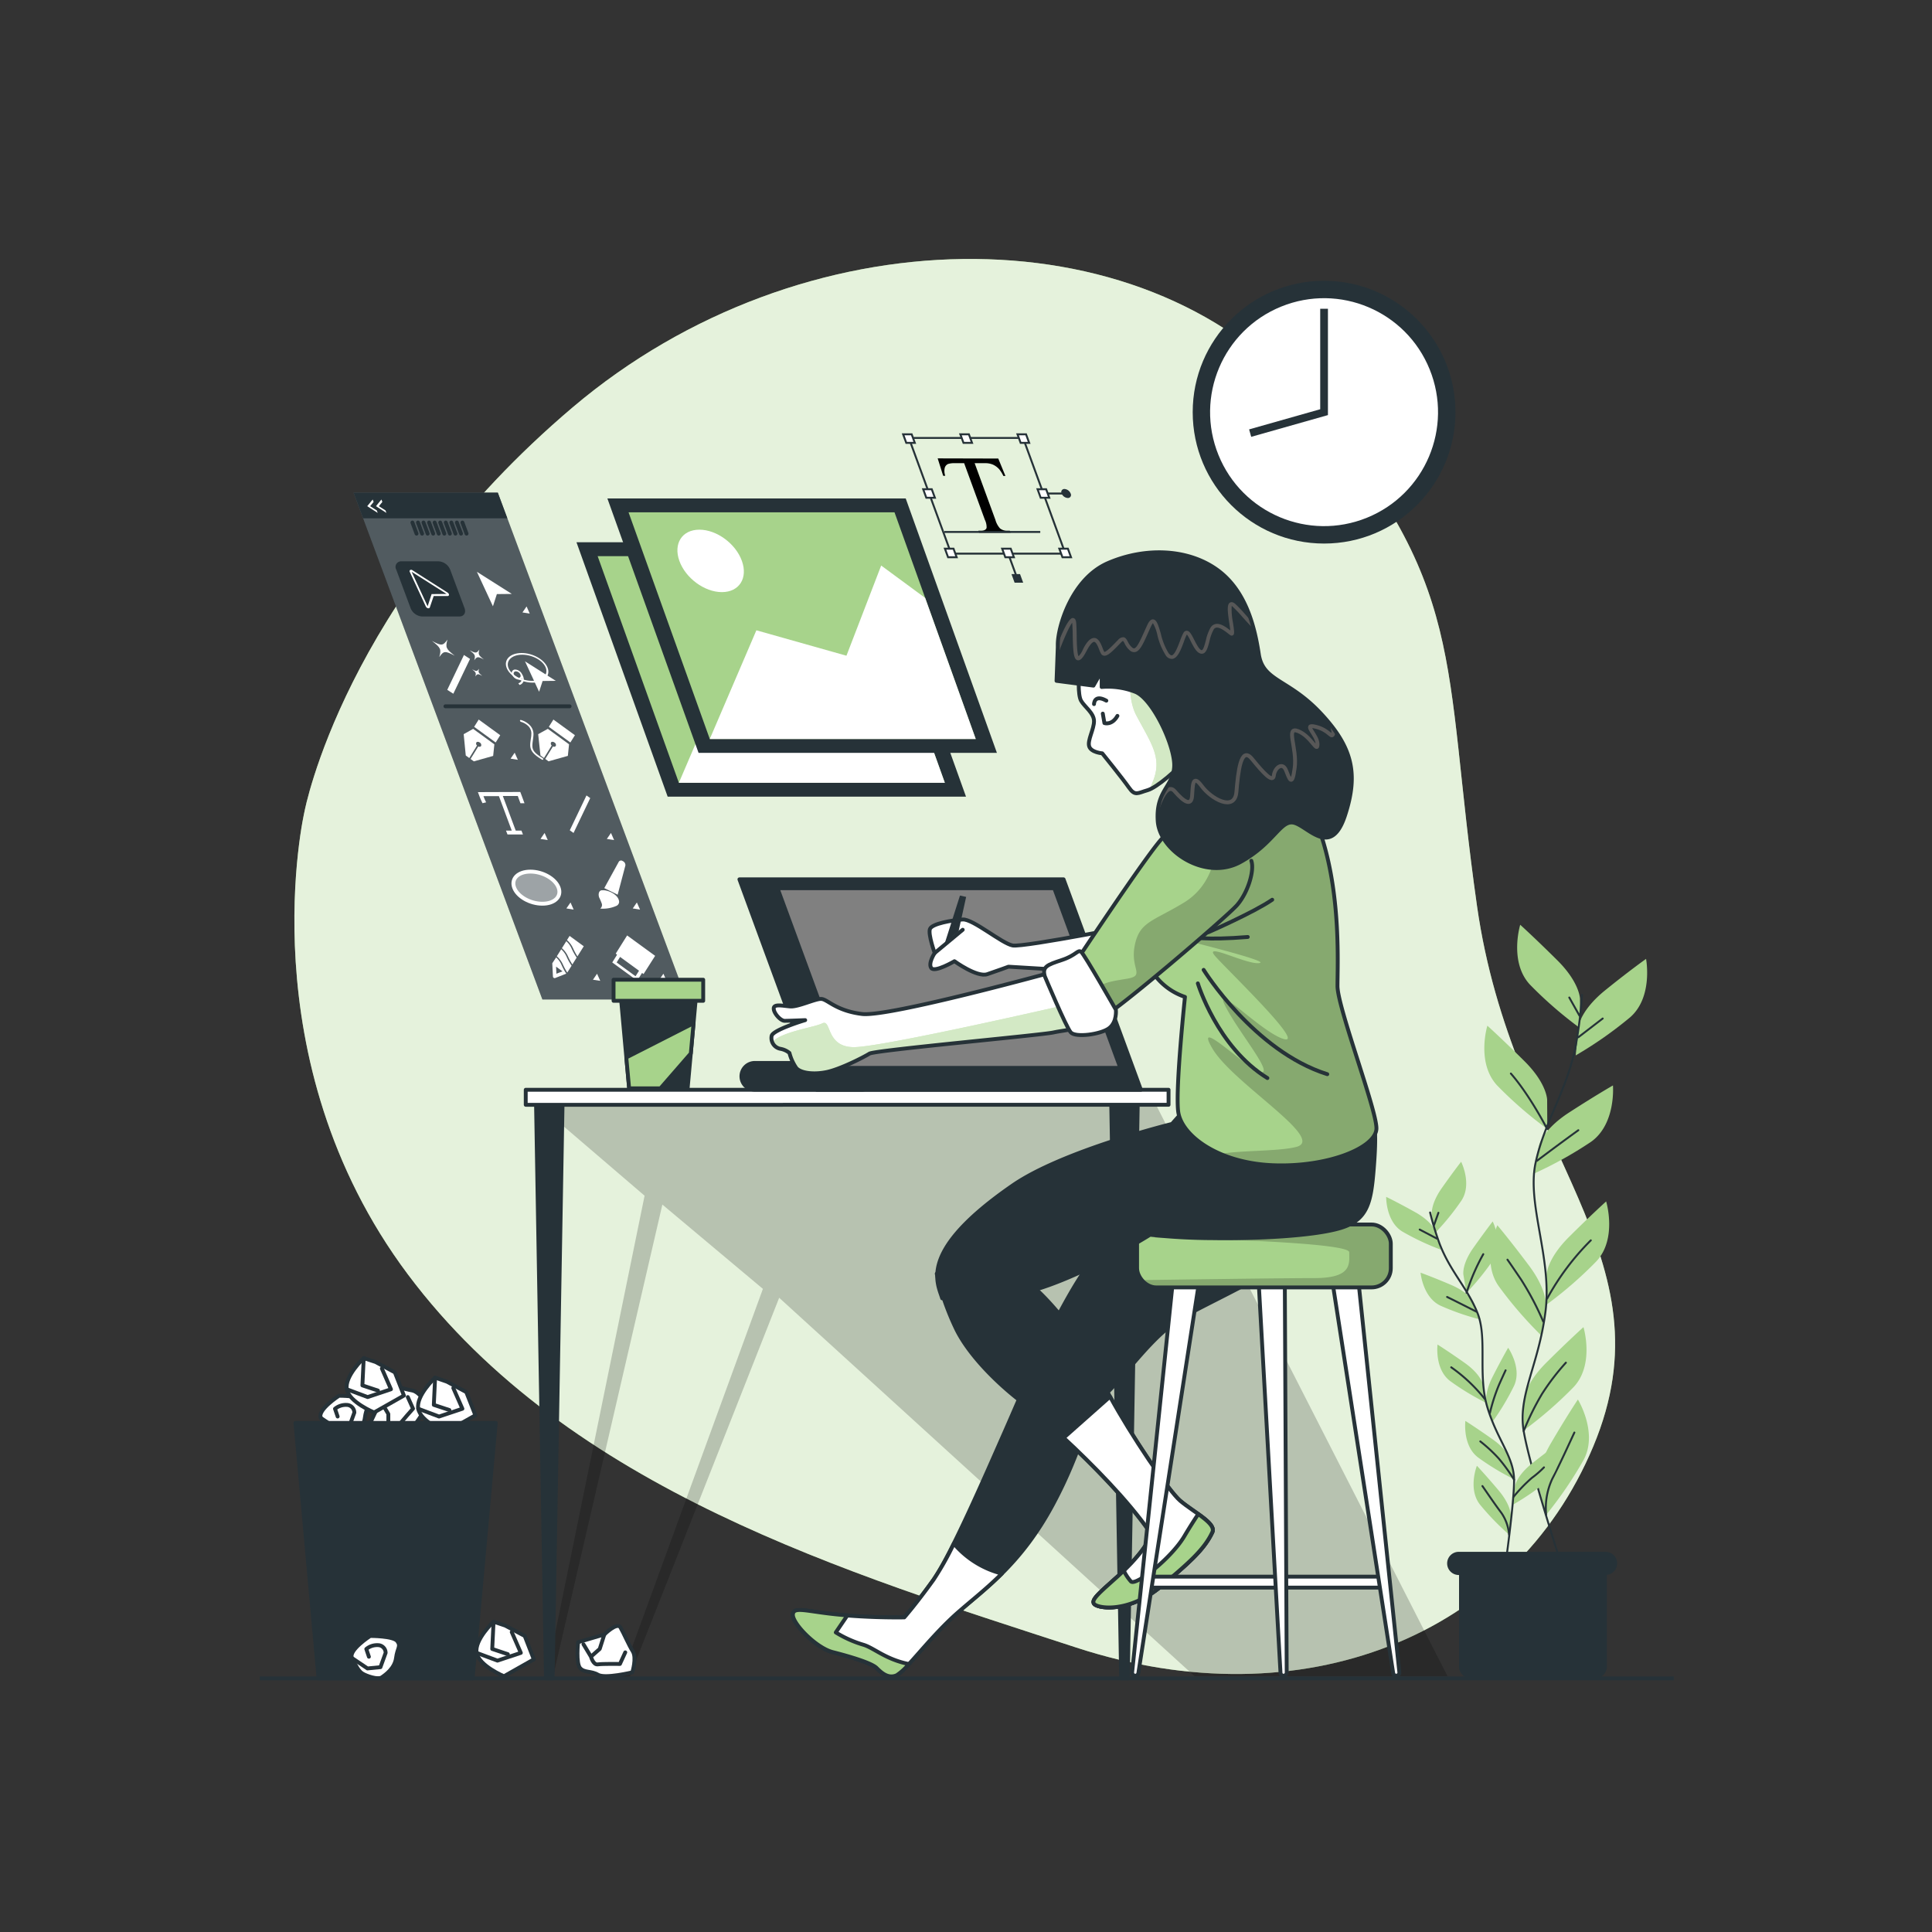 <svg xmlns="http://www.w3.org/2000/svg" viewBox="0 0 500 500"><rect x="0" y="0" width="500" height="500" fill="#333333" stroke="none"/><defs><clipPath id="a"><rect x="294.28" y="316.9" width="65.66" height="16.28" rx="4.97" style="fill:#a7d38b;stroke:#263238;stroke-linecap:round;stroke-linejoin:round"/></clipPath><clipPath id="b"><path d="M273 251.42s-43 11.85-49.9 11-9-3.9-10.62-3.9-6 2.13-8 1.95-4.24-.71-4.24.53 1.77 3.19 2.83 3.19 5.31-.18 5.31-.18-8.32 2.48-8.68 4.07a2.83 2.83 0 0 0 2.31 3.36 5 5 0 0 1 2.3 1.07 12.3 12.3 0 0 0 1.77 3.89c1.06 1.24 4.24 1.77 7.78 1.06s9.74-3.89 11.15-4.78 44.42-4.78 47.61-5.48 7.08-.71 8.32-2.84-7.94-12.94-7.94-12.94" style="fill:#fff;stroke:#263238;stroke-linecap:round;stroke-linejoin:round"/></clipPath><clipPath id="c"><path d="M309.32 208.06s-3.89 10.61-8.84 17.69-7.08 14.52-3.9 22.48a16.29 16.29 0 0 0 10.09 9.77s-2.48 23.36-1.77 29.56 10.26 13.45 24.6 14 26.72-4.6 26.72-9.56-10.08-31.32-10.08-36.81.88-22.65-3.9-38-21.59-20.46-32.92-9.13" style="fill:#a7d38b;stroke:#263238;stroke-linecap:round;stroke-linejoin:round"/></clipPath><clipPath id="d"><path d="M308.26 210.71a38.2 38.2 0 0 0-7.43 6.19c-4.07 4.25-23.72 34-23.72 34s5.84 12.22 7.61 12.57 32.57-26 35.4-29.2 4.6-9 3.72-11.51" style="fill:#a7d38b;stroke:#263238;stroke-linecap:round;stroke-linejoin:round"/></clipPath><clipPath id="e"><path d="M279.24 174.61s-.36 5.13.53 6.72 3.36 3.19 3.36 5.31-1.77 5-1.24 6.55 3.37 1.77 3.37 1.77 5.3 6.55 6.9 8.85 2.3 1.41 4.78.71 7.78-5.31 10.79-8.85-2-14.34-8.49-21.59-16.29-7.08-18.41-5-1.59 5.53-1.59 5.53" style="fill:#fff;stroke:#263238;stroke-linecap:round;stroke-linejoin:round"/></clipPath><clipPath id="f"><path d="M273.75 166.82v.71l-.32 8.67 9.55 1.24 2.13-3.72v4.07a19.6 19.6 0 0 1 8.67 1.24c4.6 1.77 10.44 14.34 10.09 19.47s-4.78 6.19-4.25 14S312 228.05 321 223.1s10.45-11.33 14.16-10.09 9.38 8.85 12.92-1.95 1.95-17.69-6.37-26.54-14.86-8.14-15.93-15.22-3.36-16.64-11-22-18.58-5.66-28-1.59-13.03 16.51-13.03 21.11" style="fill:#263238;stroke:#263238;stroke-linecap:round;stroke-linejoin:round"/></clipPath></defs><path d="M78.81 210s-15 64 26.75 119.81 114.49 77.46 173 96.58 113.25-2.95 133.79-52.1-20.95-75.61-30.1-139.8-1.85-82.67-44.53-131.55-130.28-47.7-189.5 2.47S78.81 210 78.81 210" style="fill:#a7d38b"/><path d="M78.81 210s-15 64 26.75 119.81 114.49 77.46 173 96.58 113.25-2.95 133.79-52.1-20.95-75.61-30.1-139.8-1.85-82.67-44.53-131.55-130.28-47.7-189.5 2.47S78.81 210 78.81 210" style="fill:#fff;opacity:.7"/><path d="M408.9 258.53s0-4.18-5.86-10-9.61-9.2-9.61-9.2-2.93 9.61 2.5 15.47a103.4 103.4 0 0 0 13 11.29Zm-8.5 26.12s0-4.18-5.85-10-9.62-9.2-9.62-9.2-2.93 9.55 2.51 15.44a103 103 0 0 0 13 11.29Z" style="fill:#a7d38b"/><path d="M408.53 265.66s.44-4.16 6.88-9.37 10.59-8.13 10.59-8.13 1.89 9.88-4.13 15.12a102.5 102.5 0 0 1-14.08 9.86Zm-10.26 30.84s.87-4.09 7.82-8.59 11.34-7 11.34-7 .84 10-5.7 14.61a103 103 0 0 1-15 8.32Zm1.93 33.63s0-4.18 5.85-10 9.62-9.2 9.62-9.2 2.93 9.62-2.51 15.48a103.6 103.6 0 0 1-13 11.29Z" style="fill:#a7d38b"/><path d="M400.1 338.34s.59-4.14-4.37-10.77-8.21-10.47-8.21-10.47-4.27 9.1.28 15.67a103 103 0 0 0 11.23 13Zm-5.77 24.32s0-4.18 5.85-10 9.62-9.2 9.62-9.2 2.93 9.62-2.51 15.47a102.7 102.7 0 0 1-13 11.29Zm3.9 22.06s-1.05-4.05 3.13-11.19 7-11.34 7-11.34 5.27 8.56 1.49 15.61a102 102 0 0 1-9.68 14.2Z" style="fill:#a7d38b"/><path d="M409.43 257.46a120 120 0 0 1-1.6 13c-2.32 11.95-8.1 19.67-10.42 30.47s4.33 24.71 2.55 38.59-7.18 21.58-5.63 30.84 9.67 34.32 9.67 34.32m4.47-136.24 6.31-4.85m-6.01-.73-2.64-4.7" style="fill:none;stroke:#263238;stroke-linecap:round;stroke-linejoin:round;stroke-width:.5px"/><path d="M397.76 300.42s5.28-4 10.71-7.92m-8.07-.32s-4.4-8.63-9.39-14.35m9.39 58.25A65.3 65.3 0 0 1 411.7 321m-12.32 21a74.5 74.5 0 0 0-5.73-10.86c-3.08-4.55-3.52-5.14-3.52-5.14m4.2 44.35a69.6 69.6 0 0 1 4.75-9.62 61 61 0 0 1 6.17-8.07M400.14 392a17.9 17.9 0 0 1 1.58-9.26c2.2-4.26 4.7-9.83 5.73-12" style="fill:none;stroke:#263238;stroke-linecap:round;stroke-linejoin:round;stroke-width:.5px"/><path d="M370.56 314.4s-.45-2.62 2.58-6.93 5-6.81 5-6.81 2.88 5.71.11 10a64.7 64.7 0 0 1-6.9 8.49Zm8.16 15.46s-.45-2.63 2.59-6.93 5-6.82 5-6.82 2.88 5.72.1 10a65.5 65.5 0 0 1-6.9 8.49Z" style="fill:#a7d38b"/><path d="M371.56 318.83s-.72-2.56-5.33-5.13-7.49-3.95-7.49-3.95-.11 6.4 4.23 9a65.5 65.5 0 0 0 9.91 4.66Zm9.79 18.23s-1-2.47-5.84-4.54-7.87-3.15-7.87-3.15.56 6.38 5.16 8.54a65 65 0 0 0 10.34 3.59Zm2.44 21.29s-.45-2.62-4.76-5.66-7-4.72-7-4.72-.79 6.35 3.25 9.43a65.7 65.7 0 0 0 9.36 5.67Z" style="fill:#a7d38b"/><path d="M384.74 363.49s-.82-2.53 1.57-7.23 4-7.46 4-7.46 3.66 5.25 1.52 9.86a65 65 0 0 1-5.63 9.39Zm7.35 21.15s.3-2.64 4.43-5.92 6.75-5.12 6.75-5.12 1.15 6.3-2.71 9.6a65 65 0 0 1-9 6.2Zm-1.09-6.52s-.45-2.62-4.76-5.66-7-4.73-7-4.73-.79 6.35 3.26 9.44a65 65 0 0 0 9.35 5.67Zm0 14.25s.22-2.65-3.18-6.68-5.6-6.35-5.6-6.35-2.37 5.94.76 10a66 66 0 0 0 7.61 7.86Z" style="fill:#a7d38b"/><path d="M370.11 313.79a75 75 0 0 0 2.42 8c2.75 7.24 7.21 11.45 9.84 18s0 16 2.58 24.48 6.85 12.75 6.89 18.73-2.32 22.57-2.32 22.57m-17.62-85.01-4.48-2.35m3.69-1.11 1.15-3.23" style="fill:none;stroke:#263238;stroke-linecap:round;stroke-linejoin:round;stroke-width:.5px"/><path d="M382.09 339.46s-3.74-1.91-7.58-3.81m5.03-1.07a53.4 53.4 0 0 1 4.33-10m.44 37.53a41.6 41.6 0 0 0-8.73-8.25m10.01 11.82a46.6 46.6 0 0 1 2.41-7.43c1.44-3.19 1.65-3.61 1.65-3.61m1.98 32.83a40.4 40.4 0 0 1 4.82-5 25.5 25.5 0 0 0 3.13-2.72m-7.74 3.19a44.4 44.4 0 0 0-4-5.52 39.4 39.4 0 0 0-4.74-4.39m7.44 24.12a11.34 11.34 0 0 0-2-5.64c-1.84-2.43-4-5.66-4.89-6.92" style="fill:none;stroke:#263238;stroke-linecap:round;stroke-linejoin:round;stroke-width:.5px"/><path d="M377.56 402.62h38.3v28.7a3 3 0 0 1-3 3H380.6a3 3 0 0 1-3-3v-28.7z" style="fill:#263238"/><path d="M415.52 407.61h-38a3 3 0 0 1-3-3 3 3 0 0 1 3-3h38a3 3 0 0 1 3 3 3 3 0 0 1-3 3" style="fill:#263238"/><circle cx="342.67" cy="106.67" r="34" style="fill:#263238"/><circle cx="342.67" cy="106.67" r="29.49" transform="rotate(-22.08 342.66 106.679)" style="fill:#fff"/><path style="fill:none;stroke:#263238;stroke-miterlimit:10;stroke-width:2px" d="m323.54 112.09 19.13-5.42V79.91"/><path style="fill:#263238" d="M177.7 258.67h-37.33L91.5 127.51h37.33z"/><path style="fill:#fff;opacity:.2" d="M177.7 258.67h-37.33L91.5 127.51h37.33z"/><path d="M118.86 159.55h-9.6a3.45 3.45 0 0 1-3-2.17l-3.71-9.95a1.45 1.45 0 0 1 1.36-2.16h9.6a3.47 3.47 0 0 1 3 2.16l3.71 9.95c.44 1.2-.16 2.17-1.36 2.17m12.44-25.41H93.97l-2.47-6.63h37.33z" style="fill:#263238"/><path style="fill:none;stroke:#263238;stroke-linecap:round;stroke-linejoin:round" d="m106.73 135.23 1.07 2.88m.37-2.88 1.07 2.88m.36-2.88 1.08 2.88m.36-2.88 1.07 2.88m.37-2.88 1.07 2.88m.37-2.88 1.07 2.88m.37-2.88 1.07 2.88m.37-2.88 1.07 2.88m.36-2.88 1.08 2.88m.36-2.88 1.07 2.88"/><path d="m115.75 153.31-9-5.73a.56.56 0 0 0-.6-.06.38.38 0 0 0-.09.51l4.14 8.93a.86.86 0 0 0 .56.46h.14a.33.33 0 0 0 .34-.23l1-2.94h3.6a.33.33 0 0 0 .36-.34.79.79 0 0 0-.45-.6" style="fill:#fff"/><path style="fill:#263238" d="m115.57 153.71-9.04-5.73 4.14 8.93 1.03-3.16z"/><path style="fill:#fff" d="m132.46 153.71-9.04-5.73 4.15 8.93 1.02-3.16zm4.63 5.08-.81-1.84-1.07 1.55zm21.84 58.62-.81-1.84-1.07 1.55zm6.71 17.99-.82-1.84-1.06 1.54zm6.87 18.44-.82-1.84-1.06 1.55zm-38.49-57.2-.82-1.84-1.06 1.54zm7.74 20.77-.82-1.84-1.06 1.55zm6.7 17.99-.81-1.84-1.07 1.54zm6.88 18.44-.82-1.84-1.06 1.55zm-39.59-75.31 1.57 1.01 4.32-9.01-1.57-1.02zm1.94-8.83c-2.29-1.78-2.45-2.14-1.89-4.16-1.18 1.62-1.53 1.65-4 .33 2.29 1.79 2.45 2.15 1.89 4.17 1.14-1.62 1.49-1.65 4-.34m7.54.97c-1.41-1.1-1.51-1.32-1.17-2.57-.73 1-.94 1-2.49.21 1.41 1.1 1.51 1.32 1.16 2.57.73-1 .95-1.02 2.5-.21m-.43 4.24c-1-.79-1.08-.94-.83-1.83-.52.71-.68.72-1.78.14 1 .79 1.07.95.83 1.84.52-.72.67-.73 1.78-.15m22.66 39.97.97.69 4.32-9.02-.97-.69zm-3.62-38.68-7.97-5.05 3.65 7.88.91-2.79z"/><path d="M137.84 176.67c-2.92 0-5.94-1.73-6.73-3.85s.95-3.82 3.89-3.82 5.94 1.73 6.73 3.84-.96 3.83-3.89 3.83m-2.69-7.23c-2.67 0-4.27 1.52-3.58 3.38s3.43 3.38 6.1 3.38 4.28-1.51 3.58-3.38-3.43-3.38-6.1-3.38" style="fill:#fff"/><path d="M134.33 175.9a2.09 2.09 0 0 1-1.79-1.31.88.88 0 0 1 .82-1.31 2.09 2.09 0 0 1 1.79 1.31.88.88 0 0 1-.82 1.31m-.8-2.15a.56.56 0 0 0-.53.84 1.34 1.34 0 0 0 1.16.85c.46 0 .7-.38.53-.85a1.36 1.36 0 0 0-1.16-.84" style="fill:#fff"/><path d="m134.46 177.27-.32-.44a1.26 1.26 0 0 0 .93-1 1.82 1.82 0 0 0-.34-1.12l.38-.16a2.42 2.42 0 0 1 .45 1.48 1.54 1.54 0 0 1-1.1 1.24m-5 13-5.57-4.05-1.18 1.88 5.57 4.05zm-8.92 5.25.91.66 2-3.24a.67.67 0 0 1-.18-.77c.15-.25.56-.25.9 0a.75.75 0 0 1 .34.9.57.57 0 0 1-.73.11l-2 3.24.85.62 5-1.41.31-3-5.49-4L120 190Z" style="fill:#fff"/><path style="fill:none;stroke:#263238;stroke-linecap:round;stroke-linejoin:round" d="M115.28 182.79h32.13"/><path style="fill:#fff" d="m143.22 186.22-1.18 1.88 5.57 4.05 1.18-1.88zm-3.94 3.78.59 5.51.91.66 2-3.24a.67.67 0 0 1-.18-.77c.15-.25.56-.25.9 0a.75.75 0 0 1 .34.9.57.57 0 0 1-.73.11l-2 3.24.85.62 5-1.41.31-3-5.49-4Z"/><path d="M137.9 191.63c.06-.39.11-.81.15-1.28a3.34 3.34 0 0 0-.79-2.51 5.1 5.1 0 0 0-2.44-1.51c-.15 0-.27 0-.25.18a.41.41 0 0 0 .3.32 4.44 4.44 0 0 1 2 1.23 2.78 2.78 0 0 1 .63 2.07c0 .46-.1.88-.15 1.26-.27 2-.43 3.2 2.89 5.19a.32.32 0 0 0 .18.06.18.18 0 0 0 .17-.1.35.35 0 0 0-.19-.37c-2.87-1.73-2.76-2.55-2.5-4.54M123.68 205l.2.52a21 21 0 0 0 1 2.35l.93-.23a15 15 0 0 1-.69-1.6h4l3.32 8.92h-1.49l.39 1h4l-.39-1h-1.48l-3.34-8.96H134l.69 1.88h1.05l-.89-2.4-.2-.52Z" style="fill:#fff"/><path d="M144.56 229.72c.86 2.3-1 4.16-4.2 4.16s-6.44-1.86-7.29-4.16 1-4.15 4.2-4.15 6.44 1.86 7.29 4.15" style="fill:#fff;opacity:.44"/><path d="M144.56 229.72c.86 2.3-1 4.16-4.2 4.16s-6.44-1.86-7.29-4.16 1-4.15 4.2-4.15 6.44 1.86 7.29 4.15Z" style="fill:none;stroke:#fff;stroke-miterlimit:10"/><path d="m156.39 229.84 3.77-6.85a.7.7 0 0 1 1-.14 1.13 1.13 0 0 1 .69 1.13l-2 7.57Z" style="fill:#fff"/><path d="M155.77 230.42c1.48-.2 4.38 1.07 4.46 3a1.19 1.19 0 0 1-.67 1 8.5 8.5 0 0 1-4.22.72 1.18 1.18 0 0 0 .41-1.26 16 16 0 0 0-.69-1.62c-.27-.77-.13-1.8.71-1.86m-7.85 15.05a5.3 5.3 0 0 0-1.36-1.87l-1.14 1.81a6 6 0 0 1 1.57 2.12 16 16 0 0 0 1.14 2.09l1.11-1.78a15.7 15.7 0 0 1-1.32-2.37m-1.31 2.09a5.5 5.5 0 0 0-1.37-1.87l-1.14 1.82a6.1 6.1 0 0 1 1.58 2.12 16 16 0 0 0 1.13 2.09l1.12-1.78a14.3 14.3 0 0 1-1.32-2.38m1.7-2.12a16 16 0 0 0 1.13 2.09l1.64-2.62-3.67-2.68-.68 1.08a6.25 6.25 0 0 1 1.58 2.13m-3.02 4.22a5.3 5.3 0 0 0-1.36-1.87l-1 1.52.17 3.45a.45.45 0 0 0 .53.39l2.92-1.15a15.5 15.5 0 0 1-1.26-2.34M144 252l-.09-1.84 1.67 1.22Zm15.7-4.92-1.25 2 6.46 4.71 1.25-2 .39.29 3-4.71-7.25-5.28-2.95 4.71Zm4.78 5.57-4.89-3.57.89-1.43 4.9 3.57ZM98.71 129.27l.24.63-.9 1.1 1.72 1.1.23.64-2.7-1.74zm-2.26 0 .24.63-.9 1.1 1.72 1.1.24.64-2.71-1.74z" style="fill:#fff"/><path style="fill:#263238" d="M250 206.17h-77.21l-23.6-65.84h77.21z"/><path style="fill:#a7d38b" d="M244.52 202.58h-68.83l-21.02-58.65h68.83z"/><path style="fill:#fff" d="m231.43 166.07-11.38-8.38-8.99 23.34-23.31-6.58-12.06 28.13h68.83zM184 156.49c-1.6-4.46-6.51-8.08-11-8.08s-6.78 3.62-5.18 8.08 6.51 8.08 11 8.08 6.79-3.57 5.18-8.08"/><path style="fill:#263238" d="M258 194.84h-77.21L157.19 129h77.21z"/><path style="fill:#a7d38b" d="M252.52 191.25h-68.83l-21.02-58.66h68.83z"/><path style="fill:#fff" d="m239.43 154.74-11.38-8.38-8.99 23.34-23.31-6.58-12.06 28.13h68.83zM192 145.16c-1.6-4.46-6.51-8.08-11-8.08s-6.78 3.62-5.18 8.08 6.51 8.08 11 8.08 6.79-3.62 5.18-8.08"/><path d="m258.35 118.67 1.85 4.5h-.53a8.6 8.6 0 0 0-1.05-1.7 4.9 4.9 0 0 0-1.61-1.21 5 5 0 0 0-2.06-.39h-2.71l5.37 14.67a5.56 5.56 0 0 0 1.19 2.21 2.9 2.9 0 0 0 1.87.6h.67l.19.52h-8.14l-.19-.52h.68c.81 0 1.29-.25 1.45-.74a4.34 4.34 0 0 0-.44-2.07l-5.37-14.67h-2.3a5.7 5.7 0 0 0-1.84.2 1.55 1.55 0 0 0-.88 1 3.6 3.6 0 0 0 .13 2.06h-.54l-1.42-4.5Z"/><path style="fill:none;stroke:#263238;stroke-miterlimit:10;stroke-width:.5px" d="M270.04 127.72h5.87m-.19 15.56h-29.56l-10.95-29.94h29.56z"/><path style="fill:#fff;stroke:#263238;stroke-miterlimit:10;stroke-width:.5px" d="M241.95 128.82h-2.22l-.81-2.21h2.22zm29.6 0h-2.22l-.81-2.21h2.22zm-34.8-14.21h-2.21l-.81-2.21h2.21zm29.6 0h-2.21l-.81-2.21h2.21zm-14.79 0h-2.21l-.81-2.21h2.21zm-3.98 29.6h-2.22l-.81-2.21h2.22zm29.6 0h-2.22l-.81-2.21h2.22z"/><path style="fill:none;stroke:#263238;stroke-miterlimit:10;stroke-width:.5px" d="m261.11 143.81 2.15 5.88"/><path style="fill:#fff;stroke:#263238;stroke-miterlimit:10;stroke-width:.5px" d="M262.39 144.21h-2.22l-.81-2.21h2.22z"/><path style="fill:#263238" d="M264.8 150.8h-2.22l-.81-2.22h2.22z"/><path style="fill:none;stroke:#263238;stroke-miterlimit:10;stroke-width:.5px" d="M244.39 137.67h24.83"/><path d="M277.08 127.72a1.85 1.85 0 0 0-1.59-1.17.79.79 0 0 0-.74 1.17 1.84 1.84 0 0 0 1.59 1.16.78.78 0 0 0 .74-1.16" style="fill:#263238"/><path style="opacity:.2" d="m140.03 286.49 26.79 22.96-25.53 124.91h1.73l28.4-122.62 26.02 21.82-36.74 100.65 2.3-.38 38.65-97.97 107.54 97.97h65.44l-76.54-150.02z"/><path style="fill:#263238;stroke:#263238;stroke-linecap:round;stroke-linejoin:round" d="M143.02 434.36h-1.73l-2.59-150.01h6.91zm148.86 0h-1.73l-2.59-150.01h6.91z"/><path style="fill:#fff;stroke:#263238;stroke-linecap:round;stroke-linejoin:round" d="M136.06 282.03h166.36v3.89H136.06zM98.5 362.57l-3 6.38s3.7 4 5.38 4 2.35-1.68 4.37-2.36 5.37-7.05 5.37-7.05-2-3.36-4-3.7-5-1.34-6.72-1.68-1.4 4.41-1.4 4.41"/><path d="m98.5 362.57 2 3.36v3s2 1 2.69 0 3.7-4.37 3.7-4.37l-1.35-3m-5.03 7.39-3.69-.67" style="fill:none;stroke:#263238;stroke-linecap:round;stroke-linejoin:round"/><path d="m156.4 423-6.79 2s-.59 5.44.52 6.7 2.82.66 4.65 1.73 8.85-.63 8.85-.63 1.2-3.73.12-5.46-2.32-4.68-3.18-6.16-4.17 1.82-4.17 1.82" style="fill:#fff;stroke:#263238;stroke-linecap:round;stroke-linejoin:round"/><path d="m156.4 423-1.19 3.74-2.27 2s.57 2.18 1.77 2 5.73-.11 5.73-.11l1.38-3m-8.88 1.12-1.94-3.22" style="fill:none;stroke:#263238;stroke-linecap:round;stroke-linejoin:round"/><path d="M87.74 361.22s-5.71 3.7-4.7 5.72 1.68 3.36 2.69 4 4 1.68 5 1 3.36-2.35 3.69-5 1.35-3 .34-4.37-7.02-1.35-7.02-1.35" style="fill:#fff;stroke:#263238;stroke-linecap:round;stroke-linejoin:round"/><path d="m83 366.94 4 2.69 3.36-.34 1.34-3.7a2 2 0 0 0-2-2 4.45 4.45 0 0 0-3 1l.68 2" style="fill:none;stroke:#263238;stroke-linecap:round;stroke-linejoin:round"/><path d="M112.61 356.52s-5 4.7-4.37 8.06 7.06 6.05 7.06 6.05l7.73-4.36-2.36-6-5-2.69Z" style="fill:#fff;stroke:#263238;stroke-linecap:round;stroke-linejoin:round"/><path style="fill:none;stroke:#263238;stroke-linecap:round;stroke-linejoin:round" d="m108.24 364.58 5.38 2.02 6.05-2.02-2.36-5.37"/><path style="fill:none;stroke:#263238;stroke-linecap:round;stroke-linejoin:round" d="m112.61 356.52-.34 7.06 4.04 1.34"/><path d="M127.73 419.69s-5 4.71-4.37 8.07 7.06 6.05 7.06 6.05l7.73-4.37-2.35-6.05-5.05-2.69Z" style="fill:#fff;stroke:#263238;stroke-linecap:round;stroke-linejoin:round"/><path style="fill:none;stroke:#263238;stroke-linecap:round;stroke-linejoin:round" d="m123.36 427.76 5.38 2.01 6.05-2.01-2.35-5.38"/><path style="fill:none;stroke:#263238;stroke-linecap:round;stroke-linejoin:round" d="m127.73 419.69-.34 7.06 4.04 1.35"/><path d="M94.13 351.48s-5 4.7-4.37 8.06 7.06 6 7.06 6l7.72-4.37-2.35-6-5-2.69Z" style="fill:#fff;stroke:#263238;stroke-linecap:round;stroke-linejoin:round"/><path style="fill:none;stroke:#263238;stroke-linecap:round;stroke-linejoin:round" d="m89.76 359.54 5.38 2.02 6.04-2.02-2.35-5.37"/><path style="fill:none;stroke:#263238;stroke-linecap:round;stroke-linejoin:round" d="m94.13 351.48-.34 7.06 4.03 1.34"/><path style="fill:#263238;stroke:#263238;stroke-linecap:round;stroke-linejoin:round" d="M122.32 434.36H82.44l-5.98-66.11h51.84z"/><path d="M95.81 423.39s-5.72 3.7-4.71 5.71 1.68 3.36 2.69 4 4 1.68 5 1 3.36-2.35 3.7-5 1.34-3 .33-4.37-7.01-1.34-7.01-1.34" style="fill:#fff;stroke:#263238;stroke-linecap:round;stroke-linejoin:round"/><path d="m91.1 429.1 4 2.69 3.36-.33 1.34-3.7a2 2 0 0 0-2-2 4.4 4.4 0 0 0-3 1l.67 2" style="fill:none;stroke:#263238;stroke-linecap:round;stroke-linejoin:round"/><path d="M201.54 236.32a2.24 2.24 0 1 1-2.21-1.89 2.07 2.07 0 0 1 2.21 1.89m2.13 5.76a2.24 2.24 0 1 1-2.21-1.89 2.07 2.07 0 0 1 2.21 1.89m2.12 5.76a2.24 2.24 0 1 1-2.21-1.89 2.07 2.07 0 0 1 2.21 1.89m2.13 5.76a2.24 2.24 0 1 1-2.22-1.89 2.08 2.08 0 0 1 2.22 1.89" style="fill:gray;stroke:#263238;stroke-linecap:round;stroke-linejoin:round"/><path style="fill:#263238;stroke:#263238;stroke-linecap:round;stroke-linejoin:round" d="M177.96 281.66h-15.14l-2.28-25.11h19.7z"/><path style="fill:#a7d38b;stroke:#263238;stroke-linecap:round;stroke-linejoin:round" d="m179.49 264.81-17.4 8.86.73 7.99h8.1l7.86-9.03zm-20.7-11.26h23.2v5.46h-23.2z"/><path d="M222.78 282h-27.25a3.46 3.46 0 1 1 0-6.91h27.25a3.46 3.46 0 1 1 0 6.91" style="fill:#263238;stroke:#263238;stroke-linecap:round;stroke-linejoin:round"/><path style="fill:#263238;stroke:#263238;stroke-linecap:round;stroke-linejoin:round" d="M295.26 282.03h-83.89l-20.01-54.46h83.89z"/><path style="fill:gray;stroke:#263238;stroke-linecap:round;stroke-linejoin:round" d="M289.94 276.37H218.3l-17.08-46.5h71.63z"/><path d="M304 301.48a57 57 0 0 1-6.58 8 104.3 104.3 0 0 0-19.59 23.86c-7.52 12.75-12.76 25.78-17.74 37.06s-14 32.1-18.51 38.44-7.56 9.73-7.56 9.73-7.45.17-16.27-.61-12.47-2.37-12.58-.07 6 8.61 10.34 9.71 10 2.78 11.32 4.09 3 2.81 5.22 1.85 8.83-10.21 16.22-16.58 16.21-12.68 24.19-27.53 8.4-23.34 14-28.92 11.5-14.33 18.64-18.94 28.45-13.15 35.26-22 3.26-19.68-3.29-23.55-27.93-5.27-33.07 5.46" style="fill:#263238;stroke:#263238;stroke-linecap:round;stroke-linejoin:round"/><path d="M246.86 399.48a78 78 0 0 1-5.27 9.37c-4.56 6.33-7.56 9.73-7.56 9.73s-7.45.17-16.27-.61-12.47-2.37-12.58-.07 6 8.61 10.34 9.71 10 2.78 11.32 4.09 3 2.81 5.22 1.85 8.83-10.21 16.22-16.58c3.44-3 7.19-5.93 11-9.73a24 24 0 0 1-12.42-7.76" style="fill:#fff;stroke:#263238;stroke-linecap:round;stroke-linejoin:round"/><path d="M232.06 433.55a13.9 13.9 0 0 0 3.15-2.9c-6-1.19-9.06-4.2-11.8-5a29.2 29.2 0 0 1-7.11-3.18l3-4.41-1.52-.13c-8.82-.78-12.47-2.37-12.58-.07s6 8.61 10.34 9.71 10 2.78 11.32 4.09 3.03 2.85 5.2 1.89" style="fill:#a7d38b;stroke:#263238;stroke-linecap:round;stroke-linejoin:round"/><path d="M242.43 329.64a69.2 69.2 0 0 0 5.13 14.51c3.54 7.08 11.33 14.51 17 18.76s23.89 20.53 32.92 33.45c1.13 1.62-3.19 7.08-8.5 11.86s-7.61 6.55-4.78 7.43 9.56.53 16.29-5.13 11.15-9.38 13.27-14c1.06-2.3-4.78-5.14-8.32-8.14s-16.64-22.83-20.71-32-14.33-22.3-21.94-26.9" style="fill:#263238;stroke:#263238;stroke-linecap:round;stroke-linejoin:round"/><path d="M313.75 396.54c1.06-2.3-4.78-5.14-8.32-8.14-3-2.53-12.71-16.95-18.15-26.94l-12 10.64c7.49 6.93 16.64 16.24 22.24 24.26 1.13 1.62-3.19 7.08-8.5 11.86s-7.61 6.55-4.78 7.43 9.56.53 16.29-5.13 11.1-9.38 13.22-13.98" style="fill:#fff;stroke:#263238;stroke-linecap:round;stroke-linejoin:round"/><path d="M310.11 391.84c-.95 1.42-2.19 3.35-3.62 5.76-3.36 5.66-12.56 12.92-13.8 11.68a12.2 12.2 0 0 1-1.86-2.8c-.6.58-1.22 1.17-1.86 1.74-5.31 4.78-7.61 6.55-4.78 7.43s9.56.53 16.29-5.13 11.15-9.38 13.27-14c.64-1.38-1.26-2.97-3.64-4.68" style="fill:#a7d38b;stroke:#263238;stroke-linecap:round;stroke-linejoin:round"/><path style="fill:#fff;stroke:#263238;stroke-linecap:round;stroke-linejoin:round" d="M298 408.04h60.17v2.83H298z"/><path d="M303.48 332.12 293 432.78a.81.81 0 0 0 .81.89h0a.81.81 0 0 0 .8-.69l15.65-100.86Zm48.14 0 10.53 100.66a.8.8 0 0 1-.8.89h0a.8.8 0 0 1-.8-.69L344.9 332.12Zm-19.11 0 .49 100.74a.82.82 0 0 1-.81.81h0a.8.8 0 0 1-.8-.77l-5.63-100.78Z" style="fill:#fff;stroke:#263238;stroke-linecap:round;stroke-linejoin:round"/><rect x="294.28" y="316.9" width="65.66" height="16.28" rx="4.97" style="fill:#a7d38b"/><g style="clip-path:url(#a)"><path d="M355 316.9h-54.48l-1.62 3.4s50.28.88 50.28 3.78.87 6.69-9 6.69c-8 0-34.85.38-44.79.52a5 5 0 0 0 1.44 1.23l2.92.66H355a5 5 0 0 0 5-5v-6.34a5 5 0 0 0-5-4.94" style="opacity:.2"/></g><rect x="294.28" y="316.9" width="65.66" height="16.28" rx="4.97" style="fill:none;stroke:#263238;stroke-linecap:round;stroke-linejoin:round"/><path d="M243.84 336c-1.24-4.07-6.37-12.21 18.23-29.2 13-9 41.24-15.93 41.24-15.93l2.65-3s7.61 8 22.48 7.44 24.07-7.08 25.84-6.55 1.94 5.13 1.24 13.8-1.6 13.1-8.5 15.22-22.12 2.83-33.09 2.66a158 158 0 0 1-16.29-.89s-23.53 14.87-38.22 15.93" style="fill:#263238;stroke:#263238;stroke-linecap:round;stroke-linejoin:round"/><path d="M298.35 238.5c-1.07.33-33.45 6.72-36.28 6.19s-10.26-6.9-12.92-6.73-8 1.07-8.49 2.48 1.24 6.2 1.24 6.2-1.77 2.65-.89 3.89 6-1.77 6-1.77 5.84 4.25 8.49 3.36 5.49-1.94 5.49-1.94 41.59 2.47 42.12 2.65 5.66 1.24 6.19-6.19-4.75-10.09-10.95-8.14" style="fill:#fff;stroke:#263238;stroke-linecap:round;stroke-linejoin:round"/><path style="fill:none;stroke:#263238;stroke-linecap:round;stroke-linejoin:round" d="m241.9 246.64 7.25-6.02"/><path style="fill:#263238" d="m244.55 243.98 3.89-12.21 1.6.35-1.95 8.85z"/><path d="M273 251.42s-43 11.85-49.9 11-9-3.9-10.62-3.9-6 2.13-8 1.95-4.24-.71-4.24.53 1.77 3.19 2.83 3.19 5.31-.18 5.31-.18-8.32 2.48-8.68 4.07a2.83 2.83 0 0 0 2.31 3.36 5 5 0 0 1 2.3 1.07 12.3 12.3 0 0 0 1.77 3.89c1.06 1.24 4.24 1.77 7.78 1.06s9.74-3.89 11.15-4.78 44.42-4.78 47.61-5.48 7.08-.71 8.32-2.84-7.94-12.94-7.94-12.94" style="fill:#fff"/><g style="clip-path:url(#b)"><path d="M221 271c-7.39 0-5.75-7.39-8.21-6.15-2.15 1.07-10.54 2.14-12.92 4.85a3 3 0 0 0 2.17 1.76 5 5 0 0 1 2.3 1.07 12.3 12.3 0 0 0 1.77 3.89c1.06 1.24 4.24 1.77 7.78 1.06s9.74-3.89 11.15-4.78 44.42-4.78 47.61-5.48c2.57-.58 5.61-.69 7.33-1.83l1-1-4.57-4.46S228.42 271 221 271" style="fill:#a7d38b"/><path d="M221 271c-7.39 0-5.75-7.39-8.21-6.15-2.15 1.07-10.54 2.14-12.92 4.85a3 3 0 0 0 2.17 1.76 5 5 0 0 1 2.3 1.07 12.3 12.3 0 0 0 1.77 3.89c1.06 1.24 4.24 1.77 7.78 1.06s9.74-3.89 11.15-4.78 44.42-4.78 47.61-5.48c2.57-.58 5.61-.69 7.33-1.83l1-1-4.57-4.46S228.42 271 221 271" style="fill:#fff;opacity:.5"/></g><path d="M273 251.42s-43 11.85-49.9 11-9-3.9-10.62-3.9-6 2.13-8 1.95-4.24-.71-4.24.53 1.77 3.19 2.83 3.19 5.31-.18 5.31-.18-8.32 2.48-8.68 4.07a2.83 2.83 0 0 0 2.31 3.36 5 5 0 0 1 2.3 1.07 12.3 12.3 0 0 0 1.77 3.89c1.06 1.24 4.24 1.77 7.78 1.06s9.74-3.89 11.15-4.78 44.42-4.78 47.61-5.48 7.08-.71 8.32-2.84-7.94-12.94-7.94-12.94" style="fill:none;stroke:#263238;stroke-linecap:round;stroke-linejoin:round"/><path d="M309.32 208.06s-3.89 10.61-8.84 17.69-7.08 14.52-3.9 22.48a16.29 16.29 0 0 0 10.09 9.77s-2.48 23.36-1.77 29.56 10.26 13.45 24.6 14 26.72-4.6 26.72-9.56-10.08-31.32-10.08-36.81.88-22.65-3.9-38-21.59-20.46-32.92-9.13" style="fill:#a7d38b"/><g style="clip-path:url(#c)"><path d="M342.24 217.08c-2.57-8.29-8.64-13.55-15.46-14.87-3.29.73-12.28 2.83-14.52 3.36a23 23 0 0 0-2.94 2.49s-3.89 10.61-8.84 17.69c-3.33 4.75-5.37 9.66-5.4 14.77 13.06 3.09 33 8.12 31 8.68-2.87.82-15.18-5.75-11.49-1.64s23.4 23 17.65 21.34-18.47-15.19-15.18-8.62 12.31 17.24 9.44 17.24-18.06-15.19-12.73-6.16 29.55 23.4 21.75 25.45c-4.5 1.18-14.05.87-19.59 1.8a38 38 0 0 0 13.55 2.89c14.33.53 26.72-4.6 26.72-9.56s-10.08-31.32-10.08-36.81.88-22.65-3.88-38.05" style="opacity:.2"/></g><path d="M309.32 208.06s-3.89 10.61-8.84 17.69-7.08 14.52-3.9 22.48a16.29 16.29 0 0 0 10.09 9.77s-2.48 23.36-1.77 29.56 10.26 13.45 24.6 14 26.72-4.6 26.72-9.56-10.08-31.32-10.08-36.81.88-22.65-3.9-38-21.59-20.46-32.92-9.13" style="fill:none;stroke:#263238;stroke-linecap:round;stroke-linejoin:round"/><path d="M311.5 251s13 21 32 27M310 254.5s5 16.5 18 24.5m-15.32-37.72s11.75-5.12 16.57-8.43m-21.39 9.64s4.22.9 15.06 0" style="fill:none;stroke:#263238;stroke-linecap:round;stroke-linejoin:round"/><path d="M308.26 210.71a38.2 38.2 0 0 0-7.43 6.19c-4.07 4.25-23.72 34-23.72 34s5.84 12.22 7.61 12.57 32.57-26 35.4-29.2 4.6-9 3.72-11.51" style="fill:#a7d38b"/><g style="clip-path:url(#d)"><path d="M320.12 234.25c2.83-3.19 4.6-9 3.72-11.51l-7-5.4-2.24 2.31s-.15 9.06-8.21 13.95-11.49 4.93-12.72 11.08 2.87 7.8-2.05 8.62-8.21 1.23-8.21 4.52a44 44 0 0 0 .37 4.87 2.2 2.2 0 0 0 .93.76c1.78.35 32.58-26.02 35.41-29.2" style="opacity:.2"/></g><path d="M308.26 210.71a38.2 38.2 0 0 0-7.43 6.19c-4.07 4.25-23.72 34-23.72 34s5.84 12.22 7.61 12.57 32.57-26 35.4-29.2 4.6-9 3.72-11.51" style="fill:none;stroke:#263238;stroke-linecap:round;stroke-linejoin:round"/><path d="M270.39 252.65s5.49 13.1 6.72 14.52 7.79.53 9.91-1.07 1.77-4.77 1.77-4.77-8.14-14.34-9-15-1.24.89-5 2.13-5.11 1.72-4.4 4.19" style="fill:#fff;stroke:#263238;stroke-linecap:round;stroke-linejoin:round"/><path d="M279.24 174.61s-.36 5.13.53 6.72 3.36 3.19 3.36 5.31-1.77 5-1.24 6.55 3.37 1.77 3.37 1.77 5.3 6.55 6.9 8.85 2.3 1.41 4.78.71 7.78-5.31 10.79-8.85-2-14.34-8.49-21.59-16.29-7.08-18.41-5-1.59 5.53-1.59 5.53" style="fill:#fff"/><g style="clip-path:url(#e)"><path d="M293.27 169.65c-.82 4-1.64 10.87.82 15.52 3.7 7 6.57 10.67 4.52 16.42-.37 1-.75 1.92-1.12 2.72 2.64-1.13 7.44-5.35 10.24-8.64 3-3.54-2-14.34-8.49-21.59a18.8 18.8 0 0 0-5.97-4.43" style="fill:#a7d38b"/><path d="M293.27 169.65c-.82 4-1.64 10.87.82 15.52 3.7 7 6.57 10.67 4.52 16.42-.37 1-.75 1.92-1.12 2.72 2.64-1.13 7.44-5.35 10.24-8.64 3-3.54-2-14.34-8.49-21.59a18.8 18.8 0 0 0-5.97-4.43" style="fill:#fff;opacity:.5"/><path d="M283.13 182.22s0-2.66 3.19-.89m-.92 3.35.42 2.45s1.94.67 3.37-1.86" style="fill:none;stroke:#263238;stroke-linecap:round;stroke-linejoin:round"/></g><path d="M279.24 174.61s-.36 5.13.53 6.72 3.36 3.19 3.36 5.31-1.77 5-1.24 6.55 3.37 1.77 3.37 1.77 5.3 6.55 6.9 8.85 2.3 1.41 4.78.71 7.78-5.31 10.79-8.85-2-14.34-8.49-21.59-16.29-7.08-18.41-5-1.59 5.53-1.59 5.53" style="fill:none;stroke:#263238;stroke-linecap:round;stroke-linejoin:round"/><path d="M273.75 166.82v.71l-.32 8.67 9.55 1.24 2.13-3.72v4.07a19.6 19.6 0 0 1 8.67 1.24c4.6 1.77 10.44 14.34 10.09 19.47s-4.78 6.19-4.25 14S312 228.05 321 223.1s10.45-11.33 14.16-10.09 9.38 8.85 12.92-1.95 1.95-17.69-6.37-26.54-14.86-8.14-15.93-15.22-3.36-16.64-11-22-18.58-5.66-28-1.59-13.03 16.51-13.03 21.11" style="fill:#263238"/><g style="clip-path:url(#f)"><path d="M279.07 170.88a.7.7 0 0 1-.19 0c-1-.23-1.16-2-1.26-6.3 0-1.12-.05-2.27-.12-3.19v-.23c-.85 1-2.65 5.25-4 9l-.94-.34c3.62-10.08 4.8-9.93 5.18-9.87.69.09.76 1 .79 1.34.07.94.1 2.11.12 3.23 0 1.78.11 4.7.48 5.31a5.3 5.3 0 0 0 1.12-1.73c1-2.08 2-3 2.92-3 1.18 0 1.8 1.62 2.24 2.77a8 8 0 0 0 .37.83c.44.12 2-1.47 2.83-2.33l.73-.74a1.84 1.84 0 0 1 1.42-.72c.56.09.83.61 1.12 1.15a4.6 4.6 0 0 0 1.13 1.53c.32.25.48.21.55.2.72-.18 1.59-2.12 2.6-4.36.23-.53.48-1.08.75-1.66s.78-1.55 1.52-1.48c.93.07 1.36 1.53 2 3.74a16.6 16.6 0 0 0 2 5c.23.28.54.6.83.57.78-.13 1.64-2.44 2.16-3.82a13 13 0 0 1 .86-2 .94.94 0 0 1 .85-.54c.74 0 1.25 1 1.94 2.36.52 1 1.23 2.41 1.82 2.64.12.05.16 0 .19 0 .39-.2.72-1.49 1-2.52a11.6 11.6 0 0 1 1.22-3.31 2 2 0 0 1 1.36-.93c1.31-.21 2.77.92 3.74 1.68-.05-.51-.16-1.21-.25-1.82-.5-3.33-.64-4.94.19-5.4.39-.21.85-.09 1.37.37a35 35 0 0 1 2.56 2.69c1.83 2.06 4.61 5.16 5.73 4.86.31-.08.48-.56.56-.94l1 .2c-.21 1-.64 1.54-1.28 1.71-1.61.42-3.8-1.87-6.74-5.16A34 34 0 0 0 319 157a1.2 1.2 0 0 0-.24-.18 17.4 17.4 0 0 0 .33 4.31c.36 2.35.43 3 0 3.27a.61.61 0 0 1-.67 0c-.17-.12-.39-.28-.63-.48-.79-.61-2.11-1.62-3-1.49a1 1 0 0 0-.69.49 11 11 0 0 0-1.08 3c-.39 1.48-.72 2.76-1.51 3.16a1.18 1.18 0 0 1-1 0c-.94-.37-1.65-1.77-2.34-3.11a10 10 0 0 0-1-1.77 12.5 12.5 0 0 0-.78 1.87c-.74 2-1.58 4.24-2.95 4.45a1.89 1.89 0 0 1-1.76-.94 17 17 0 0 1-2.17-5.31 10.3 10.3 0 0 0-1.14-3 5 5 0 0 0-.51.9c-.27.57-.52 1.13-.75 1.65-1.25 2.79-2.08 4.63-3.28 4.92a1.62 1.62 0 0 1-1.41-.39 5.4 5.4 0 0 1-1.38-1.84 2.7 2.7 0 0 0-.4-.63s-.16 0-.55.43l-.72.74c-1.66 1.7-2.72 2.72-3.63 2.65a1 1 0 0 1-.75-.46 6 6 0 0 1-.47-1c-.28-.74-.82-2.11-1.36-2.13-.16 0-.83.15-2 2.44-.86 1.63-1.47 2.33-2.09 2.33" style="fill:#575757"/><path d="M299 211.06s2.48-9.23 5-6.3 4.27 3.83 4.5 1.35 0-6.08 2.48-2.7 8.55 6.75 9 1.57 1.13-12.16 4.06-8.55 5.4 6.3 5.63 4.27 2.25-3.6 3.15-1.35 1.58 4.51 2.25-.67-2.48-10.81.9-9.46 5 5.85 5 3.38-4.06-5.41-.45-4.51 4.05 3.16 4.5 1.81-2-4.51 1.13-4.51" style="fill:none;stroke:#575757;stroke-miterlimit:10"/></g><path d="M273.75 166.82v.71l-.32 8.67 9.55 1.24 2.13-3.72v4.07a19.6 19.6 0 0 1 8.67 1.24c4.6 1.77 10.44 14.34 10.09 19.47s-4.78 6.19-4.25 14S312 228.05 321 223.1s10.45-11.33 14.16-10.09 9.38 8.85 12.92-1.95 1.95-17.69-6.37-26.54-14.86-8.14-15.93-15.22-3.36-16.64-11-22-18.58-5.66-28-1.59-13.03 16.51-13.03 21.11" style="fill:none;stroke:#263238;stroke-linecap:round;stroke-linejoin:round"/><path style="fill:none;stroke:#263238;stroke-miterlimit:10" d="M67.23 434.36h365.94"/></svg>
